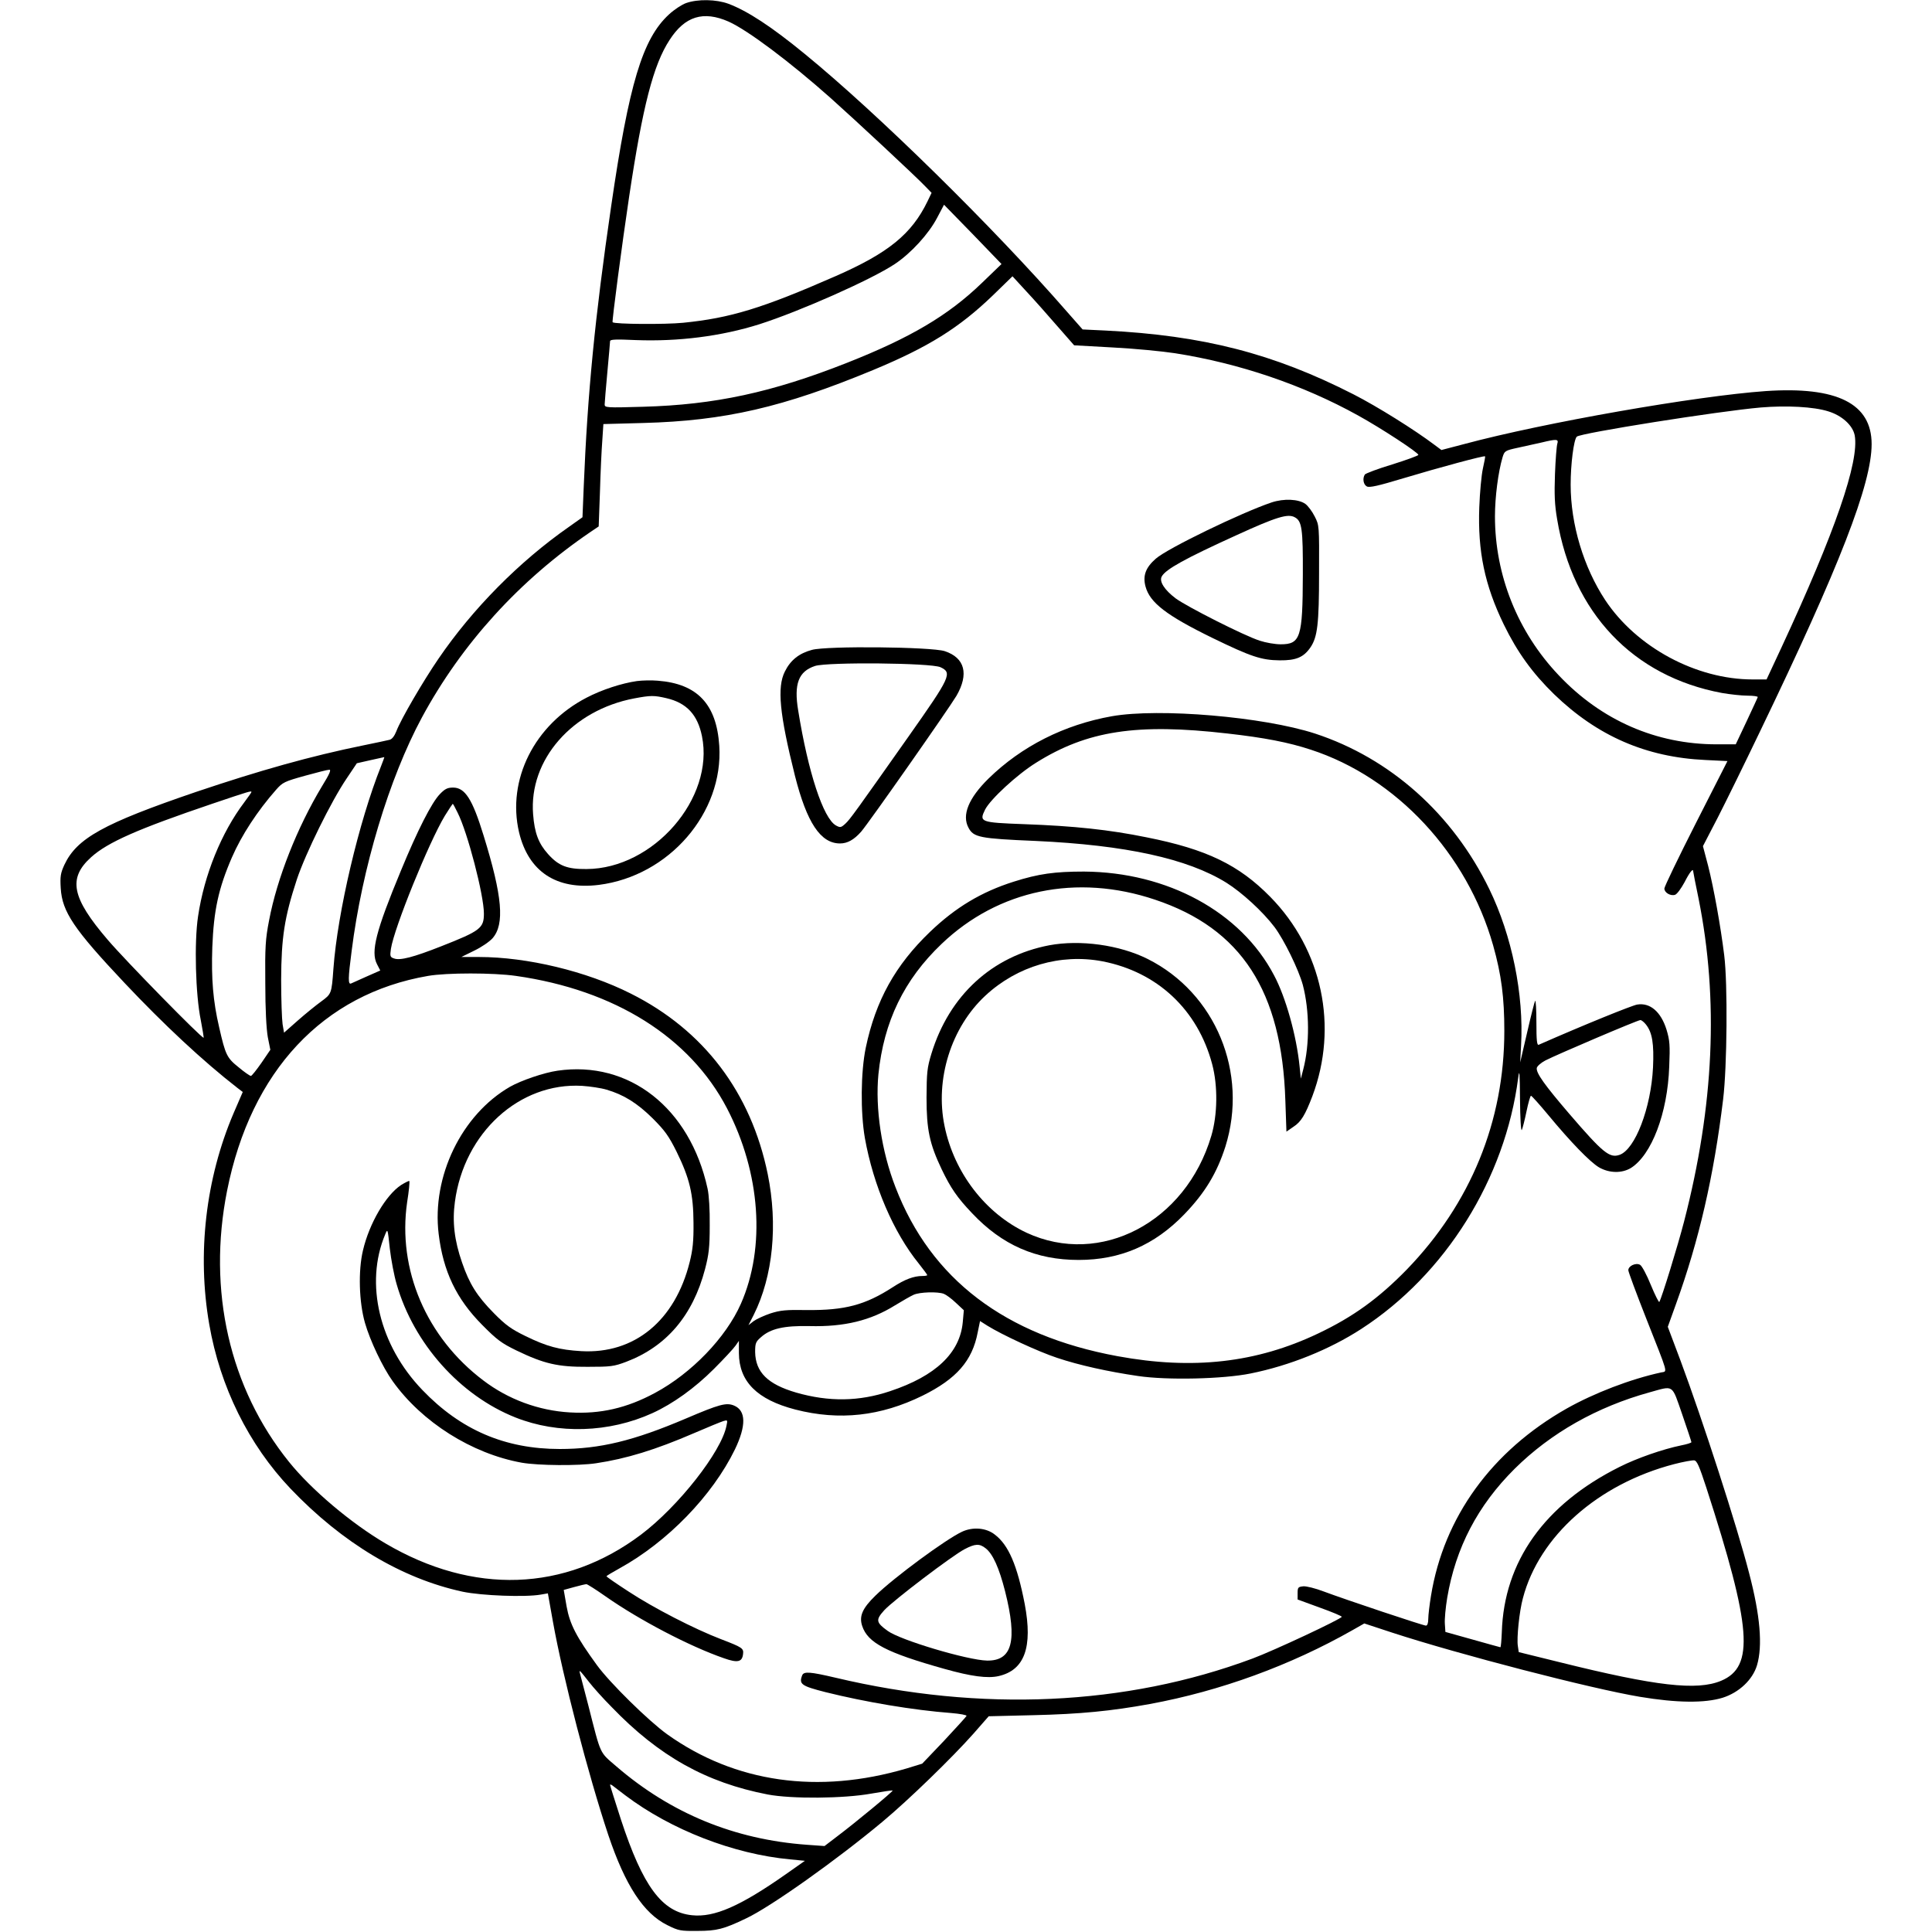 <?xml version="1.0" encoding="UTF-8" standalone="yes"?>
<svg version="1.0" xmlns="http://www.w3.org/2000/svg" width="100mm" height="100mm" viewBox="0 0 1005 1072" preserveAspectRatio="xMidYMid meet">
  <g transform="translate(0,1072) scale(0.1,-0.1)" fill="#000000" stroke="none">
    <path d="M3472 10703 c-23 -8 -66 -36 -95 -63 -147 -135 -222 -385 -321 -1065
-90 -616 -131 -1038 -152 -1553 l-7 -172 -76 -54 c-275 -192 -534 -454 -723
-731 -85 -124 -210 -338 -234 -403 -11 -27 -24 -44 -38 -47 -12 -3 -77 -17
-146 -31 -290 -59 -574 -139 -927 -258 -513 -175 -662 -257 -731 -405 -21 -46
-24 -64 -20 -130 8 -130 72 -226 355 -526 215 -228 433 -432 626 -582 l29 -22
-51 -118 c-155 -363 -203 -780 -135 -1171 60 -347 219 -668 451 -912 287 -301
617 -499 956 -572 106 -22 346 -31 432 -16 l40 7 28 -157 c55 -308 196 -850
307 -1183 94 -280 196 -436 328 -501 62 -31 73 -33 167 -32 108 0 146 10 271
70 134 63 501 323 757 537 144 120 386 355 503 487 l85 97 247 6 c261 6 433
23 647 62 391 72 780 214 1125 410 l65 37 155 -51 c371 -121 1100 -310 1374
-356 204 -34 360 -36 460 -5 91 29 166 100 190 180 32 108 18 276 -44 512 -66
257 -258 850 -381 1180 l-70 186 45 125 c128 354 210 709 262 1137 22 180 26
641 6 800 -20 162 -58 373 -89 495 l-29 110 83 160 c45 88 150 302 233 475
443 919 620 1375 620 1596 0 225 -192 321 -588 294 -384 -27 -1230 -175 -1673
-294 l-126 -33 -39 29 c-110 83 -316 212 -449 280 -445 227 -835 327 -1377
354 l-126 6 -89 101 c-404 464 -1049 1098 -1453 1428 -184 151 -317 238 -423
278 -68 25 -170 27 -235 4z m236 -103 c105 -47 340 -223 567 -425 129 -115
475 -437 524 -489 l35 -36 -23 -48 c-88 -181 -217 -286 -509 -414 -408 -179
-586 -233 -847 -259 -101 -10 -380 -8 -391 3 -4 5 52 431 92 698 75 501 134
730 224 868 85 132 187 164 328 102z m1403 -1452 c-186 -179 -394 -302 -746
-441 -418 -165 -735 -233 -1132 -244 -204 -6 -213 -5 -213 13 0 10 7 91 15
179 8 88 15 165 15 172 0 10 34 11 143 6 235 -9 474 21 686 88 225 72 622 248
751 334 90 60 188 167 235 257 l38 72 160 -164 159 -165 -111 -107z m422 -239
l92 -105 215 -12 c118 -6 274 -21 345 -32 357 -56 710 -176 1015 -345 127 -70
335 -206 335 -219 0 -4 -65 -28 -145 -53 -80 -24 -148 -50 -152 -56 -14 -22
-8 -56 11 -66 14 -8 63 3 202 45 203 61 449 127 454 122 2 -2 -4 -32 -12 -68
-8 -36 -17 -133 -20 -215 -9 -244 30 -432 136 -650 75 -154 159 -270 279 -387
240 -232 511 -350 840 -365 l122 -6 -175 -344 c-96 -189 -175 -353 -175 -363
0 -23 34 -43 59 -35 11 3 34 35 53 70 28 55 48 80 48 60 0 -3 13 -71 30 -152
112 -560 86 -1147 -81 -1792 -35 -135 -123 -421 -137 -445 -2 -5 -24 38 -47
94 -23 57 -50 107 -60 112 -23 13 -65 -6 -65 -30 0 -9 45 -130 99 -267 125
-317 119 -293 84 -300 -171 -37 -373 -115 -524 -200 -417 -236 -683 -603 -754
-1040 -8 -49 -15 -107 -15 -127 0 -24 -5 -38 -13 -38 -15 0 -443 143 -566 189
-47 18 -99 31 -115 29 -28 -3 -31 -6 -31 -38 l0 -35 123 -45 c67 -24 122 -47
122 -51 0 -11 -377 -188 -496 -232 -703 -262 -1504 -298 -2313 -106 -141 33
-176 36 -185 13 -19 -49 -4 -59 129 -93 221 -55 487 -100 698 -116 48 -4 87
-11 85 -16 -2 -5 -58 -66 -124 -137 l-122 -128 -88 -27 c-489 -144 -950 -79
-1327 190 -103 74 -318 285 -390 384 -114 157 -150 226 -168 325 l-16 92 58
16 c32 9 63 16 68 16 5 0 54 -31 108 -69 184 -129 464 -276 655 -342 76 -27
101 -21 106 23 4 32 -3 37 -123 83 -146 56 -372 172 -512 264 -68 44 -123 82
-123 85 0 2 33 22 73 44 265 146 515 403 640 660 63 131 62 215 -5 243 -43 18
-82 7 -265 -71 -293 -125 -480 -170 -702 -170 -304 0 -550 106 -762 327 -239
248 -321 591 -207 863 14 34 14 34 26 -78 7 -61 24 -151 38 -198 95 -330 352
-617 659 -739 237 -94 520 -85 760 24 114 52 235 139 341 245 55 55 109 113
120 129 l19 27 0 -68 c1 -158 101 -258 313 -313 245 -63 474 -37 706 77 188
93 276 193 306 351 l13 63 41 -26 c82 -51 283 -144 386 -178 122 -41 285 -77
450 -101 161 -24 471 -17 624 14 218 44 438 133 614 247 468 303 799 834 871
1394 7 53 9 29 10 -120 1 -104 5 -178 10 -170 4 8 16 54 26 103 10 48 21 87
25 87 4 0 47 -48 96 -107 125 -151 231 -260 281 -290 57 -33 127 -34 177 -4
115 72 204 304 213 563 5 119 3 145 -15 205 -31 99 -91 151 -163 139 -29 -5
-289 -110 -546 -223 -10 -4 -13 24 -13 123 0 70 -3 124 -7 121 -3 -4 -23 -82
-44 -174 l-39 -168 5 95 c16 282 -51 609 -176 866 -203 418 -550 727 -968 864
-287 93 -863 142 -1126 96 -265 -47 -502 -167 -685 -346 -111 -109 -149 -203
-111 -273 28 -53 62 -60 371 -73 501 -23 844 -98 1060 -232 86 -54 201 -159
267 -246 53 -71 133 -234 157 -321 37 -141 39 -330 2 -470 l-13 -50 -7 68
c-17 170 -77 385 -142 506 -184 351 -591 572 -1054 575 -163 0 -251 -12 -390
-56 -180 -57 -323 -143 -464 -278 -193 -185 -302 -381 -357 -643 -28 -134 -30
-358 -5 -502 47 -262 158 -522 299 -696 26 -33 47 -61 47 -64 0 -3 -12 -5 -27
-5 -48 0 -98 -19 -164 -62 -153 -99 -266 -129 -477 -127 -116 2 -147 -1 -203
-19 -36 -12 -78 -32 -93 -43 l-28 -22 30 59 c106 213 134 498 77 779 -93 454
-355 799 -760 1002 -246 124 -575 203 -843 203 l-97 0 71 35 c40 19 85 50 102
69 68 78 55 232 -50 571 -62 202 -103 265 -169 265 -31 0 -45 -7 -73 -36 -46
-47 -125 -203 -216 -424 -139 -335 -169 -451 -133 -520 l18 -35 -75 -33 c-41
-18 -81 -36 -87 -39 -17 -7 -17 27 3 179 58 461 208 959 390 1297 221 409 541
761 935 1029 l46 31 7 193 c3 106 9 234 13 284 l6 91 221 6 c452 12 777 87
1276 294 308 128 477 234 664 414 l109 106 79 -86 c44 -47 120 -133 171 -192z
m4275 -471 c77 -23 137 -78 148 -133 27 -145 -110 -540 -406 -1177 l-83 -178
-77 0 c-313 0 -644 178 -818 440 -120 182 -192 420 -192 641 0 113 17 249 34
266 19 20 789 142 1021 162 144 12 293 4 373 -21z m-1502 -180 c-4 -13 -10
-89 -13 -169 -4 -113 -2 -169 12 -250 86 -519 421 -872 914 -964 46 -8 110
-15 143 -15 33 0 58 -4 56 -8 -1 -5 -30 -66 -62 -135 l-60 -127 -106 0 c-335
0 -640 133 -876 383 -228 240 -354 555 -354 882 0 107 18 246 42 327 11 36 13
38 87 54 42 9 101 22 131 29 83 20 94 19 86 -7z m-1830 -1608 c204 -23 339
-49 463 -90 475 -155 867 -577 1011 -1086 46 -163 62 -290 62 -474 0 -502
-187 -958 -541 -1324 -156 -160 -298 -263 -492 -355 -342 -163 -695 -203
-1113 -126 -625 115 -1036 428 -1232 937 -78 200 -113 438 -95 627 30 293 142
525 351 724 314 300 750 391 1184 245 479 -160 704 -507 723 -1115 l6 -172 39
27 c42 27 65 65 105 170 145 386 55 812 -234 1106 -174 177 -353 264 -686 330
-206 42 -401 63 -679 73 -244 9 -251 12 -217 81 29 57 178 195 283 260 284
178 559 220 1062 162z m-4697 -182 c-122 -305 -241 -809 -264 -1123 -10 -140
-11 -140 -68 -182 -29 -21 -87 -68 -129 -105 l-77 -68 -8 47 c-4 27 -8 138 -8
248 1 232 18 345 87 555 48 144 190 433 276 560 l57 85 75 17 c41 9 76 17 77
17 2 1 -7 -23 -18 -51z m-327 -110 c-138 -229 -250 -512 -294 -745 -20 -103
-23 -147 -21 -348 0 -146 6 -255 14 -300 l14 -70 -49 -72 c-28 -40 -54 -73
-59 -73 -5 0 -36 21 -68 48 -65 52 -73 68 -108 222 -34 145 -44 270 -38 444 8
205 34 326 109 499 53 122 141 257 245 375 36 41 47 46 158 77 66 18 127 34
137 34 12 1 2 -23 -40 -91z m-392 -33 c0 -2 -18 -28 -39 -56 -128 -169 -223
-404 -257 -633 -22 -145 -14 -436 15 -576 10 -52 17 -97 16 -98 -7 -8 -435
429 -532 543 -201 234 -222 342 -92 459 92 83 261 157 671 296 210 71 218 73
218 65z m1144 -114 c55 -108 146 -457 146 -560 0 -81 -19 -96 -238 -182 -152
-60 -228 -80 -261 -67 -21 7 -23 12 -17 53 18 117 211 592 299 738 23 37 43
67 44 67 2 0 14 -22 27 -49z m324 -906 c548 -78 965 -340 1171 -735 186 -358
215 -771 77 -1084 -83 -188 -274 -386 -477 -495 -156 -84 -303 -118 -472 -108
-173 10 -342 72 -481 178 -316 239 -476 615 -422 988 10 62 15 115 12 118 -2
2 -22 -8 -45 -22 -85 -56 -177 -213 -212 -363 -27 -112 -22 -287 11 -402 28
-98 98 -246 154 -324 162 -227 439 -402 716 -452 91 -16 315 -18 413 -3 168
25 330 75 543 167 76 33 150 63 163 67 23 7 24 6 17 -26 -28 -144 -267 -448
-474 -604 -423 -318 -932 -335 -1418 -49 -191 112 -411 298 -535 452 -331 410
-454 952 -344 1505 132 664 533 1092 1115 1192 103 18 363 18 488 0z m6270
-270 c35 -44 45 -107 39 -238 -11 -224 -99 -455 -186 -485 -55 -19 -92 11
-277 226 -139 162 -186 228 -182 256 2 10 23 29 48 42 62 32 512 224 527 224
6 0 20 -11 31 -25z m-3896 -1494 c13 -5 43 -27 67 -50 l44 -41 -6 -67 c-16
-170 -150 -298 -403 -382 -172 -58 -340 -60 -521 -8 -158 46 -226 113 -228
225 0 48 3 57 32 82 53 48 129 65 270 62 193 -5 339 31 474 115 41 25 88 52
104 59 34 15 133 18 167 5z m4097 -669 c28 -81 51 -151 51 -154 0 -4 -26 -12
-57 -18 -102 -21 -246 -71 -343 -120 -415 -208 -640 -524 -652 -917 -2 -46 -5
-83 -8 -83 -3 0 -72 20 -155 43 l-150 42 -3 45 c-2 25 4 90 13 144 47 278 169
512 374 716 201 199 457 344 751 425 134 37 120 47 179 -123z m134 -407 c251
-775 268 -993 82 -1071 -134 -56 -361 -30 -896 103 l-227 56 -5 34 c-7 43 8
192 28 265 90 344 417 634 839 744 50 13 100 22 111 21 16 -2 28 -30 68 -152z
m-6198 -1080 c21 -27 77 -90 125 -138 261 -271 523 -418 865 -484 132 -25 421
-23 575 5 63 11 116 19 118 17 4 -4 -209 -180 -306 -253 l-72 -55 -98 7 c-401
29 -754 174 -1056 434 -96 83 -85 58 -156 337 -23 88 -44 169 -47 180 -6 23
-2 19 52 -50z m200 -627 c253 -191 601 -326 914 -355 l82 -8 -108 -76 c-251
-176 -395 -239 -518 -226 -167 17 -273 160 -395 532 -33 102 -60 188 -60 191
0 4 6 2 13 -3 6 -5 39 -30 72 -55z"/>
    <path d="M6720 7932 c-166 -56 -578 -255 -642 -312 -56 -49 -73 -94 -57 -154
24 -90 116 -161 374 -287 210 -102 269 -122 370 -123 92 -1 134 17 172 73 38
57 47 128 47 411 1 263 1 265 -24 314 -14 28 -37 59 -52 70 -38 27 -119 31
-188 8z m129 -82 c40 -21 46 -63 45 -320 -1 -347 -13 -385 -123 -385 -31 0
-83 9 -116 20 -85 27 -403 188 -467 235 -62 47 -92 94 -77 121 21 40 132 101
416 230 221 101 284 120 322 99z"/>
    <path d="M4170 7114 c-71 -19 -119 -57 -150 -120 -44 -87 -30 -235 56 -579 66
-260 142 -375 250 -375 41 0 77 20 117 65 44 51 484 679 529 754 70 121 47
211 -65 248 -75 24 -654 30 -737 7z m713 -96 c67 -31 57 -53 -175 -382 -294
-417 -326 -462 -352 -486 -25 -23 -29 -23 -53 -10 -70 40 -154 295 -209 637
-25 149 2 218 94 248 72 22 641 17 695 -7z"/>
    <path d="M3199 6941 c-84 -12 -195 -48 -279 -92 -290 -150 -443 -456 -375
-747 52 -218 207 -321 442 -292 390 49 693 400 669 772 -15 231 -122 344 -341
361 -33 3 -85 2 -116 -2z m164 -95 c112 -26 173 -92 197 -211 70 -344 -269
-735 -640 -737 -107 -1 -155 17 -214 83 -53 59 -75 117 -83 221 -24 302 217
578 562 643 91 17 109 17 178 1z"/>
    <path d="M5003 2221 c-90 -42 -378 -254 -481 -355 -72 -70 -91 -114 -73 -168
31 -94 135 -148 456 -238 149 -42 240 -54 301 -40 144 33 190 160 145 399 -42
217 -90 328 -166 386 -48 38 -122 44 -182 16z m131 -92 c40 -31 75 -109 108
-239 69 -274 40 -386 -100 -384 -107 2 -481 113 -552 165 -65 47 -67 61 -18
115 51 55 376 302 445 338 59 31 83 32 117 5z"/>
    <path d="M5487 5475 c-318 -61 -555 -278 -654 -602 -24 -79 -26 -104 -27 -243
0 -179 17 -257 84 -398 50 -104 86 -157 169 -244 166 -176 354 -259 591 -259
231 0 421 82 586 253 115 119 181 229 228 375 129 411 -54 853 -431 1042 -156
78 -374 108 -546 76z m295 -89 c305 -59 529 -269 609 -571 32 -120 30 -281 -5
-398 -142 -479 -616 -727 -1025 -537 -228 107 -402 333 -455 592 -54 260 37
548 227 724 177 164 417 234 649 190z"/>
    <path d="M2758 4779 c-76 -11 -201 -54 -263 -89 -269 -155 -435 -498 -396
-817 25 -207 98 -360 241 -504 83 -84 108 -102 190 -142 153 -74 230 -92 395
-91 129 0 146 2 215 28 223 85 369 256 437 514 21 81 26 120 26 242 1 87 -4
169 -12 205 -98 448 -436 712 -833 654z m272 -105 c96 -28 171 -75 256 -159
68 -68 89 -97 133 -185 73 -149 93 -235 94 -395 1 -101 -4 -149 -21 -217 -81
-326 -307 -512 -602 -495 -121 7 -192 26 -310 84 -78 38 -109 60 -175 127 -93
94 -136 163 -176 280 -43 123 -55 227 -40 337 51 384 358 664 706 644 44 -3
105 -12 135 -21z"/>
  </g>
</svg>